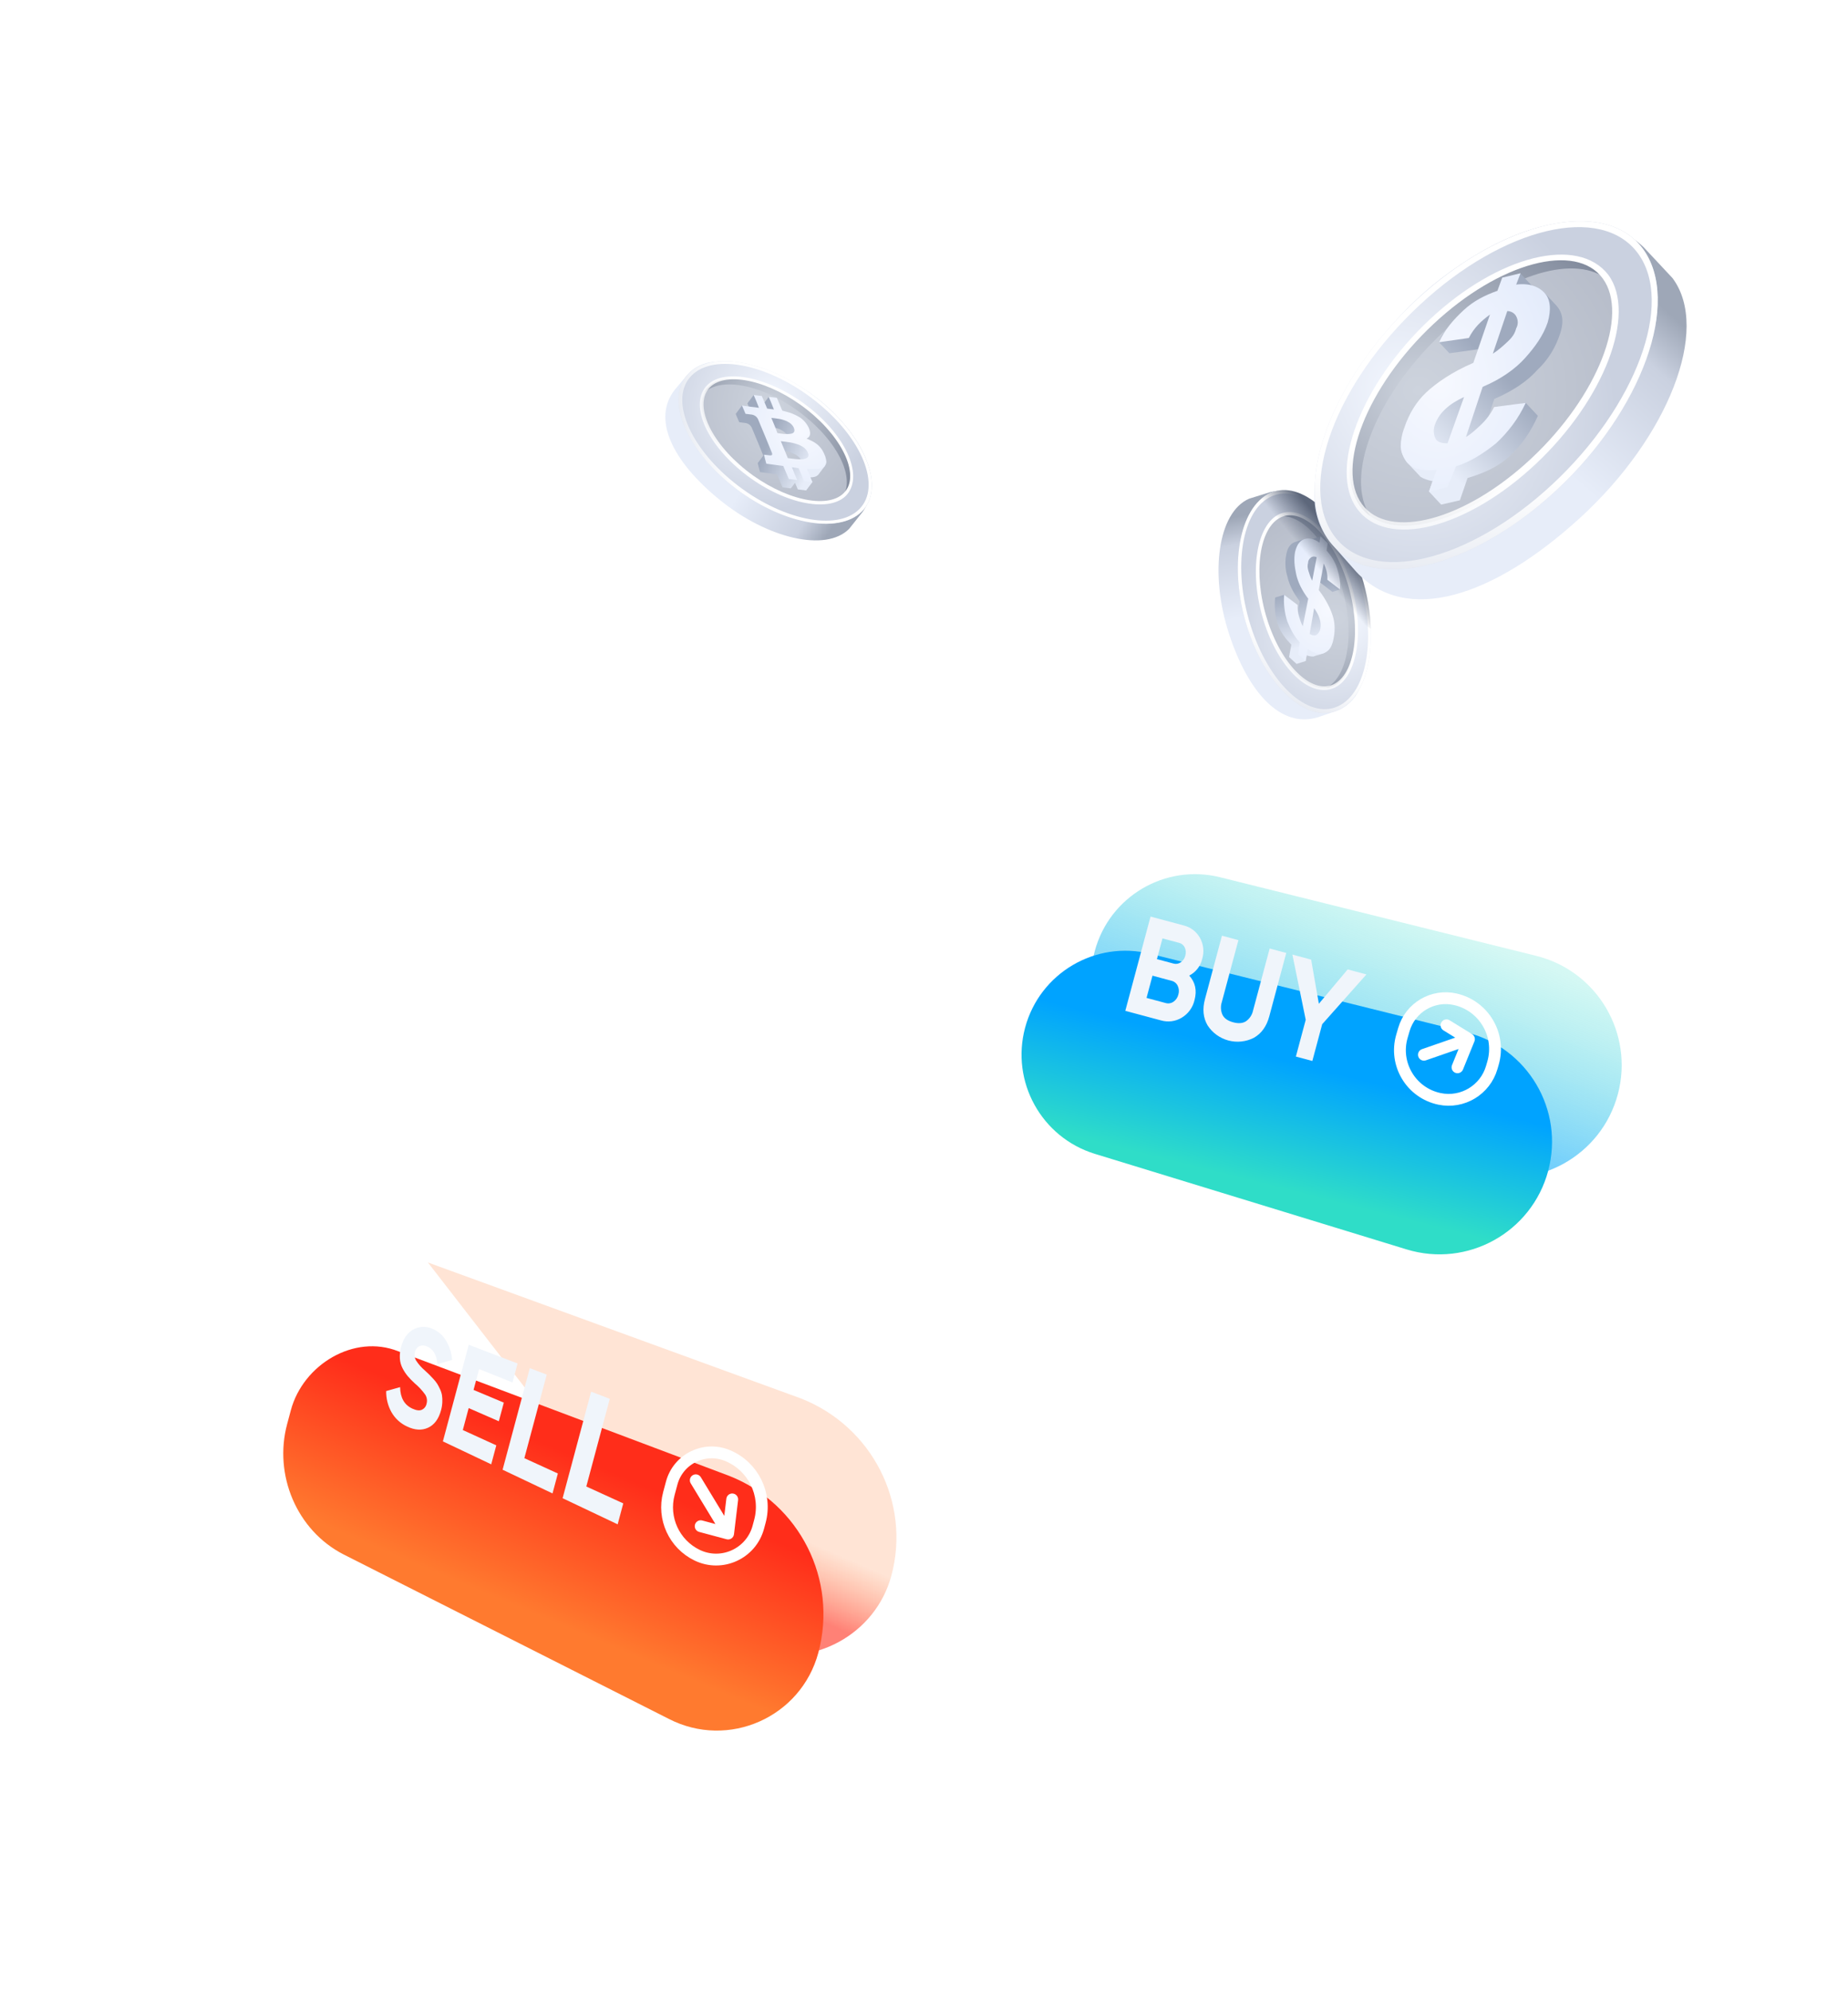 <svg width="625" height="673" viewBox="0 0 625 673" fill="none" xmlns="http://www.w3.org/2000/svg">
<path d="M287.177 178.768L291.741 173.021C295.379 167.993 298.032 156.247 282.641 140.239C267.25 124.231 245.926 120.93 238.936 122.726C235.325 123.654 233.273 125.81 232.77 126.315L228.287 131.644C220.388 141.59 227.337 155.896 243.424 168.977C259.511 182.057 279.29 186.709 287.177 178.768Z" fill="url(#paint0_linear)"/>
<path d="M247.538 164.13C263.532 176.916 283.392 180.922 291.486 172.886C299.434 164.996 292.82 147.84 276.826 135.055C260.648 122.123 240.973 118.263 233.025 126.153C224.747 134.042 231.36 151.198 247.538 164.13Z" fill="url(#paint1_radial)"/>
<path d="M247.538 164.13C263.532 176.916 283.392 180.922 291.486 172.886C299.434 164.996 292.82 147.84 276.826 135.055C260.648 122.123 240.973 118.263 233.025 126.153C224.747 134.042 231.36 151.198 247.538 164.13ZM276.09 135.785C291.717 148.277 298.22 164.554 290.567 172.151C282.914 179.749 264.048 175.745 248.421 163.254C232.795 150.762 226.291 134.486 233.944 126.888C241.597 119.29 260.28 123.147 276.09 135.785Z" fill="url(#paint2_linear)"/>
<path d="M251.931 159.403C239.256 149.359 233.81 136.457 239.767 130.585C245.724 124.714 260.829 128.097 273.504 138.141C286.18 148.186 291.626 161.088 285.669 166.959C279.711 172.83 264.607 169.447 251.931 159.403Z" fill="url(#paint3_radial)"/>
<path d="M285.481 167.138C288.717 160.66 283.163 149.377 271.815 140.385C259.271 130.445 244.347 127.029 238.265 132.651C238.644 131.893 239.143 131.2 239.767 130.585C245.724 124.714 260.829 128.097 273.504 138.141C286.18 148.186 291.626 161.088 285.669 166.959C285.607 167.02 285.545 167.079 285.481 167.138Z" fill="url(#paint4_radial)"/>
<path d="M251.509 159.863C264.363 170.062 280.035 173.559 286.09 167.586C292.109 161.321 286.662 148.062 273.808 137.863C260.953 127.664 245.281 124.167 239.226 130.14C233.024 136.259 238.47 149.518 251.509 159.863ZM273.069 138.591C285.557 148.499 290.931 161.175 285.32 166.711C279.708 172.248 264.882 168.896 252.395 158.989C239.907 149.081 234.533 136.405 240.144 130.869C245.756 125.332 260.582 128.684 273.069 138.591Z" fill="url(#paint5_linear)"/>
<path fill-rule="evenodd" clip-rule="evenodd" d="M248.813 139.916L250.005 142.719L252.135 142.979C253.124 143.161 253.89 143.737 254.269 144.629C255.593 147.742 256.887 150.894 258.16 154.014L256.268 156.528C256.495 157.522 256.722 158.516 257.045 159.582C258.007 159.7 258.959 159.831 259.91 159.962C260.862 160.094 261.813 160.225 262.775 160.343L264.644 164.738L267.461 165.082L268.876 163.202L269.824 165.431L272.641 165.775L274.806 162.899L273.195 161.395C273.736 161.386 274.267 161.369 274.788 161.328C275.683 161.228 276.361 160.923 276.795 160.407L279.04 157.424L276.703 156.43C276.534 156.033 276.331 155.625 276.093 155.207L271.833 148.993C271.762 148.218 271.408 147.33 270.87 146.485L272.548 146.004L262.99 139.108L262.419 136.337L259.983 134.146L257.854 136.975L256.851 136.264L254.901 133.522L252.769 136.354C253.092 137.111 253.453 137.962 253.788 138.773L253.123 139.423L250.952 137.074L248.813 139.916ZM259.463 144.172C259.219 144.144 258.974 144.117 258.728 144.087C259.487 145.871 260.218 147.59 260.785 149.23C261.936 149.412 262.722 149.156 263.529 148.893C263.898 148.773 264.271 148.652 264.685 148.57C264.902 148.533 265.12 148.512 265.324 148.492C266.093 148.416 266.681 148.358 266.393 147.56C266.055 146.613 265.181 145.781 263.961 145.209C262.374 144.498 260.926 144.336 259.463 144.172ZM267.962 157.599C268.817 157.868 269.561 158.102 270.369 157.828C271.21 157.509 271.599 156.892 271.07 155.801C270.609 154.718 269.693 153.941 268.473 153.37C266.445 152.488 264.603 152.276 262.747 152.062C262.482 152.032 262.216 152.001 261.95 151.969C262.356 152.924 262.842 153.528 263.329 154.132C263.815 154.735 264.301 155.339 264.708 156.295C264.992 156.329 265.252 156.546 265.503 156.756C265.738 156.952 265.966 157.142 266.198 157.171C266.857 157.251 267.431 157.432 267.962 157.599Z" fill="url(#paint6_linear)"/>
<path d="M278.227 152.372C277.479 151.073 276.386 150.033 274.947 149.254C274.262 148.868 273.562 148.601 272.836 148.271C272.877 148.216 272.946 148.224 272.919 148.16C275.346 147.128 273.229 142.763 270.408 141.03C269.271 140.347 268.146 139.848 267.008 139.467C266.198 139.247 265.388 139.027 264.578 138.808C264.036 137.534 263.332 135.878 262.736 134.476L259.988 134.14C260.556 135.478 261.261 137.134 261.734 138.4C260.909 138.299 260.222 138.215 259.466 138.123C258.952 136.912 258.247 135.256 257.652 133.855L254.903 133.519C255.499 134.92 256.231 136.64 256.676 137.842C254.753 137.607 252.898 137.38 250.947 137.082C251.353 138.037 251.732 138.929 252.139 139.884C252.551 139.935 252.894 139.977 253.238 140.019C253.581 140.06 253.925 140.102 254.269 140.144C255.257 140.326 256.024 140.902 256.403 141.794C257.974 145.489 259.503 149.238 261.006 152.924C261.358 153.752 261.081 154.021 260.257 153.92C259.638 153.844 259.02 153.769 258.402 153.693C258.629 154.687 258.856 155.681 259.179 156.747C261.103 156.982 262.985 157.273 264.909 157.508C265.478 158.845 266.182 160.501 266.778 161.903L269.595 162.247C268.999 160.846 268.295 159.19 267.822 157.924C268.646 158.025 269.36 158.172 270.116 158.265C270.685 159.602 271.362 161.195 271.958 162.596L274.775 162.94C274.179 161.539 273.475 159.883 273.002 158.617C273.07 158.626 273.139 158.634 273.181 158.579C274.474 158.556 275.725 158.588 276.922 158.493C278.477 158.32 279.376 157.524 279.482 156.088C279.407 154.992 279.002 153.735 278.227 152.372ZM260.862 141.252C262.58 141.462 264.243 141.545 266.095 142.375C267.315 142.946 268.189 143.778 268.527 144.725C268.892 145.736 268.598 146.425 267.566 146.6C266.244 146.862 264.595 146.66 262.919 146.395C262.352 144.756 261.621 143.036 260.862 141.252ZM272.503 154.994C271.194 155.437 269.613 155.244 267.896 155.034C267.415 154.976 267.002 154.925 266.453 154.858C265.64 152.947 264.896 151.045 264.084 149.134C266.214 149.394 268.289 149.527 270.607 150.535C271.827 151.107 272.743 151.883 273.204 152.966C273.733 154.057 273.344 154.674 272.503 154.994Z" fill="url(#paint7_radial)"/>
<path d="M422.437 168.577L429.631 166.333C435.793 164.709 448.027 166.516 457.663 187.186C467.298 207.855 462.566 229.502 458.258 235.533C456.032 238.647 453.207 239.816 452.537 240.109L445.773 242.431C433.322 246.315 422.191 234.363 415.617 214.111C409.044 193.859 411.91 173.191 422.437 168.577Z" fill="url(#paint8_linear)"/>
<path d="M421.782 211.965C415.457 191.911 418.971 171.406 429.666 166.627C440.165 161.935 454.15 174.622 460.475 194.675C466.873 214.959 463.286 235.234 452.786 239.926C442.165 244.935 428.18 232.249 421.782 211.965Z" fill="url(#paint9_radial)"/>
<path d="M421.782 211.965C415.457 191.911 418.971 171.406 429.666 166.627C440.165 161.935 454.15 174.622 460.475 194.675C466.873 214.959 463.286 235.234 452.786 239.926C442.165 244.935 428.18 232.249 421.782 211.965ZM459.503 195.11C453.323 175.517 440.14 163.262 430.029 167.78C419.918 172.298 416.769 191.851 422.949 211.443C429.129 231.036 442.312 243.291 452.423 238.773C462.533 234.256 465.756 214.933 459.503 195.11Z" fill="url(#paint10_linear)"/>
<path d="M427.937 209.506C432.865 225.366 443.207 235.359 451.036 231.826C458.866 228.294 461.217 212.573 456.289 196.713C451.36 180.854 441.018 170.86 433.189 174.393C425.36 177.925 423.008 193.646 427.937 209.506Z" fill="url(#paint11_radial)"/>
<path d="M432.949 174.506C440.351 173.805 449.102 183.302 453.514 197.5C458.392 213.197 456.139 228.756 448.502 232.5C449.369 232.418 450.216 232.197 451.036 231.826C458.866 228.294 461.217 212.573 456.289 196.713C451.36 180.854 441.018 170.86 433.189 174.393C433.108 174.429 433.028 174.467 432.949 174.506Z" fill="url(#paint12_radial)"/>
<path d="M427.339 209.741C422.329 193.652 424.781 177.345 432.745 173.757C440.974 170.311 451.657 180.437 456.668 196.526C461.678 212.615 459.226 228.921 451.263 232.509C443.105 236.185 432.421 226.06 427.339 209.741ZM455.697 196.964C450.829 181.334 440.677 171.493 433.297 174.819C425.916 178.145 423.638 193.586 428.505 209.216C433.372 224.845 443.524 234.686 450.905 231.36C458.285 228.035 460.564 212.593 455.697 196.964Z" fill="url(#paint13_linear)"/>
<path d="M447.627 220.834L444.175 221.911C443.553 221.946 442.783 221.814 441.925 221.518L441.555 223.461L438.492 224.416L435.954 222.081L436.728 217.932C434.809 215.925 432.977 213.631 432.088 210.781C431.2 207.932 430.966 205.215 431.255 201.999L434.318 201.043L438.615 204.61C438.526 205.091 438.664 206.531 438.743 207.191L439.561 203.239C437.345 200.283 435.985 197.581 435.406 194.895C434.591 192.283 434.557 189.689 435.069 187.184C435.58 184.68 436.715 183.59 438.274 183.104L440.871 182.293C441.901 181.972 442.965 182.08 443.65 182.243L446.541 181.341L449.025 183.64L448.594 186.14C449.55 187.013 451.655 189.588 452.428 192.906C453.394 197.053 453.496 198.338 453.15 199.282L450.616 200.073L446.415 196.856L445.884 199.509C447.874 201.976 451.729 208.135 451.227 213.029C450.6 219.146 449.907 219.622 447.627 220.834Z" fill="url(#paint14_linear)"/>
<path d="M440.612 211.675L442.445 202.364C440.359 199.674 438.955 196.771 438.378 194.123C437.802 191.476 437.525 188.992 438.004 186.529C438.556 184.301 439.554 182.704 441.145 182.208C442.537 181.774 444.318 181.989 446.266 183.437L446.591 181.28L449.059 183.595L448.646 186.07C450.213 187.895 451.486 189.777 452.217 192.119C452.947 194.461 453.451 196.875 453.199 199.266L448.93 195.972C449.027 193.885 448.516 192.246 447.704 190.443L446.024 199.448C448.557 202.771 450.035 205.908 450.765 208.25C451.496 210.593 451.545 213.148 451.066 215.61C450.661 218.307 449.435 219.974 447.918 220.705C446.4 221.435 444.517 220.995 442.268 219.383L441.546 223.463L439.079 221.149L439.573 217.139C437.706 215.152 436.448 212.717 435.344 209.977C434.467 207.166 434.045 204.214 434.304 201.049L438.874 204.506C438.785 205.819 438.996 207.296 439.362 208.467C439.727 209.638 440.092 210.809 440.612 211.675ZM445.309 188.363C444.708 188.036 443.954 188.014 443.345 188.461C442.736 188.908 442.397 189.518 442.389 190.292C442.153 191.137 442.176 191.91 442.542 193.081C442.834 194.018 443.199 195.189 443.792 196.29L445.309 188.363ZM442.925 214.295C443.826 214.785 444.654 215.04 445.263 214.593C445.872 214.146 446.407 213.465 446.569 212.387C446.732 211.308 446.667 210.3 446.301 209.129C445.936 207.958 445.343 206.858 444.45 205.594L442.925 214.295Z" fill="url(#paint15_radial)"/>
<path d="M460.475 194.675C454.15 174.622 440.165 161.935 429.666 166.627C424.607 168.888 421.155 174.667 419.591 182.253L463.624 212.616C463.428 206.922 462.407 200.799 460.475 194.675Z" fill="url(#paint16_linear)"/>
<path d="M565.65 94.002L555.949 83.633C547.361 75.242 525.634 66.826 490.623 91.734C455.611 116.643 443.234 156.515 444.685 170.404C445.436 177.577 448.979 182.119 449.804 183.224L458.728 193.318C475.518 211.263 504.874 202.029 534.48 174.957C564.085 147.885 578.609 111.352 565.65 94.002Z" fill="url(#paint17_linear)"/>
<path d="M526.373 165.707C555.387 138.73 568.698 101.86 555.618 84.084C542.776 66.632 508.063 74.414 479.048 101.392C449.7 128.679 436.723 165.239 449.565 182.692C462.311 200.777 497.025 192.995 526.373 165.707Z" fill="url(#paint18_radial)"/>
<path d="M526.373 165.707C555.387 138.73 568.698 101.86 555.618 84.084C542.776 66.632 508.063 74.414 479.048 101.392C449.7 128.679 436.723 165.239 449.565 182.692C462.311 200.777 497.025 192.995 526.373 165.707ZM480.237 103.008C508.585 76.65 541.584 68.829 553.951 85.635C566.317 102.441 553.293 137.411 524.946 163.768C496.598 190.125 463.599 197.947 451.233 181.141C438.866 164.335 451.556 129.675 480.237 103.008Z" fill="url(#paint19_linear)"/>
<path d="M518.574 155.954C495.749 177.359 469.508 184.116 459.964 171.047C450.42 157.977 461.187 130.03 484.012 108.625C506.838 87.22 533.078 80.463 542.622 93.533C552.166 106.602 541.4 134.549 518.574 155.954Z" fill="url(#paint20_radial)"/>
<path d="M542.911 93.942C531.433 85.909 508.261 93.332 487.827 112.495C465.237 133.679 454.458 161.271 463.49 174.507C462.147 173.567 460.964 172.416 459.964 171.047C450.42 157.977 461.187 130.03 484.012 108.625C506.838 87.22 533.078 80.463 542.622 93.533C542.721 93.667 542.817 93.804 542.911 93.942Z" fill="url(#paint21_radial)"/>
<path d="M519.335 156.894C542.507 135.19 553.654 106.19 543.942 92.904C533.662 79.605 506.739 86.261 483.566 107.965C460.393 129.669 449.247 158.67 458.959 171.956C468.908 185.565 495.831 178.909 519.335 156.894ZM484.75 109.585C507.261 88.501 533.048 81.817 542.05 94.13C551.051 106.444 540.424 133.866 517.913 154.95C495.403 176.034 469.616 182.719 460.614 170.405C451.613 158.092 462.24 130.67 484.75 109.585Z" fill="url(#paint22_linear)"/>
<path d="M475.774 156.204L480.43 161.18C481.416 161.815 482.8 162.314 484.481 162.629L483.28 166.155L487.411 170.57L493.741 169.105L496.332 161.585C501.343 160.081 506.478 158.025 510.585 154.183C514.691 150.341 517.601 146.107 520.118 140.567L515.988 136.152L505.629 138C505.328 138.872 503.763 141.104 503.019 142.111L505.355 134.876C511.734 132.091 516.476 128.928 519.922 125.066C523.686 121.544 526.155 117.324 527.646 112.744C529.137 108.165 528.291 105.323 526.19 103.077L522.687 99.335C521.298 97.849 519.454 97.037 518.181 96.667L514.282 92.5L508.073 93.958L506.454 98.456C504.076 98.997 498.231 101.259 493.88 105.976C488.44 111.873 487.077 113.885 486.767 115.754L490.184 119.406L500.059 118.041L498.462 122.882C492.906 125.074 480.862 131.581 477.133 140.066C472.472 150.674 473.165 152.099 475.774 156.204Z" fill="url(#paint23_linear)"/>
<path d="M495.787 147.721L501.442 130.759C507.362 128.29 512.364 124.839 515.77 121.037C519.177 117.235 521.94 113.422 523.446 108.941C524.614 104.777 524.463 101.232 522.318 98.94C520.441 96.934 517.321 95.629 512.782 96.191L514.257 92.354L508.061 93.852L506.434 98.292C502.17 99.825 498.333 101.725 494.958 104.883C491.582 108.042 488.513 111.528 486.701 115.681L496.761 114.253C498.542 110.744 500.905 108.533 503.912 106.334L498.288 122.652C491.049 125.741 485.71 129.508 482.334 132.666C478.959 135.825 476.502 139.966 474.996 144.446C473.153 149.242 473.61 153.114 475.418 155.723C477.226 158.331 480.721 159.36 485.904 158.81L483.293 166.168L489.489 164.671L492.407 157.64C497.315 156.119 501.641 153.3 505.998 149.837C510.049 146.047 513.487 141.602 516.005 136.174L505.301 137.59C504.226 139.824 502.507 142.047 500.82 143.626C499.132 145.205 497.444 146.785 495.787 147.721ZM509.77 105.152C511.058 105.175 512.315 105.842 512.897 107.14C513.479 108.439 513.468 109.754 512.762 111.03C512.362 112.632 511.604 113.878 509.917 115.457C508.566 116.721 506.879 118.3 504.884 119.552L509.77 105.152ZM489.56 149.862C487.628 149.827 486.034 149.476 485.452 148.177C484.87 146.879 484.626 145.265 485.363 143.346C486.1 141.428 487.144 139.837 488.832 138.257C490.52 136.678 492.514 135.426 495.152 134.186L489.56 149.862Z" fill="url(#paint24_radial)"/>
<path d="M519.574 323.106L412.619 296.525C394.046 291.91 375.2 303.021 370.247 321.506C365.354 339.764 375.798 358.617 393.872 364.154L499.248 396.432C519.851 402.743 541.58 390.707 547.157 369.892C552.668 349.327 540.236 328.241 519.574 323.106Z" fill="url(#paint25_linear)"/>
<g filter="url(#filter0_d)">
<path d="M506.019 318.99L399.064 292.409C380.491 287.794 361.645 298.905 356.692 317.39C351.799 335.648 362.243 354.502 380.317 360.038L485.693 392.317C506.296 398.628 528.025 386.591 533.602 365.777C539.113 345.211 526.681 324.125 506.019 318.99Z" fill="url(#paint26_linear)"/>
</g>
<path d="M480.922 354.637C479.878 354.998 479.325 356.137 479.687 357.181C480.048 358.225 481.187 358.778 482.231 358.416L480.922 354.637ZM496.804 351.251L498.657 352.004C499.025 351.099 498.685 350.06 497.853 349.548L496.804 351.251ZM490.26 344.873C489.319 344.294 488.087 344.587 487.508 345.527C486.929 346.468 487.222 347.7 488.162 348.279L490.26 344.873ZM491.079 360.022C490.663 361.045 491.155 362.212 492.178 362.628C493.202 363.044 494.368 362.552 494.784 361.528L491.079 360.022ZM482.231 358.416L497.459 353.141L496.149 349.361L480.922 354.637L482.231 358.416ZM497.853 349.548L490.26 344.873L488.162 348.279L495.755 352.954L497.853 349.548ZM494.951 350.498L491.079 360.022L494.784 361.528L498.657 352.004L494.951 350.498Z" fill="white"/>
<path d="M474.793 348.03C476.968 340.541 484.603 336.046 492.206 337.777C501.881 339.979 507.704 349.873 504.932 359.4L504.518 360.826C502.305 368.432 494.614 373.057 486.859 371.446C477.263 369.453 471.401 359.708 474.134 350.297L474.793 348.03Z" stroke="white" stroke-width="4"/>
<path fill-rule="evenodd" clip-rule="evenodd" d="M406.595 324.11C406.955 322.934 407.071 321.697 406.938 320.475C406.805 319.252 406.425 318.069 405.822 316.998C405.244 315.962 404.459 315.056 403.516 314.337C402.573 313.619 401.491 313.102 400.339 312.821L389.119 309.814L380.579 341.684L392.653 344.919C393.819 345.258 395.042 345.353 396.247 345.197C397.451 345.041 398.609 344.638 399.65 344.012C400.739 343.364 401.685 342.501 402.432 341.476C403.178 340.452 403.709 339.287 403.992 338.052C404.863 334.804 404.267 332.042 402.204 329.765C403.305 329.202 404.269 328.404 405.028 327.427C405.787 326.45 406.322 325.319 406.595 324.112L406.595 324.11ZM400.693 320.284C401.086 321.142 401.151 322.114 400.875 323.017C400.661 323.939 400.11 324.749 399.33 325.287C398.98 325.535 398.579 325.701 398.156 325.773C397.733 325.846 397.3 325.823 396.887 325.705L391.276 324.202L393.155 317.191L398.766 318.694C399.186 318.796 399.578 318.991 399.912 319.267C400.245 319.542 400.512 319.89 400.691 320.283L400.693 320.284ZM387.763 337.314L389.776 329.802L396.24 331.534C396.69 331.645 397.11 331.855 397.469 332.15C397.827 332.444 398.115 332.815 398.311 333.236C398.746 334.145 398.825 335.185 398.533 336.15C398.305 337.147 397.713 338.024 396.872 338.608C396.492 338.874 396.057 339.051 395.599 339.127C395.142 339.203 394.673 339.175 394.227 339.046L387.763 337.314ZM424.064 350.798C426.633 349.339 428.369 346.926 429.272 343.557L435.018 322.113L429.407 320.609L423.796 341.552C423.491 343.007 422.656 344.297 421.454 345.17C420.339 345.915 418.874 346.044 417.058 345.557C415.242 345.071 414.038 344.226 413.445 343.024C412.84 341.667 412.762 340.132 413.225 338.72L418.837 317.777L413.268 316.285L407.522 337.729C406.619 341.098 406.916 344.056 408.411 346.604C410.041 349.114 412.542 350.931 415.432 351.706C418.323 352.48 421.398 352.157 424.064 350.798ZM455.792 327.679L446.044 339.289L443.434 324.368L437.091 322.668L441.599 344.714L438.269 357.142L443.839 358.634L447.17 346.203L462.136 329.377L455.793 327.677L455.792 327.679Z" fill="#F0F5FB"/>
<path d="M270.991 472.747L144.718 426.74L243.11 553.7L255.712 557.866C274.872 563.915 296.131 552.518 301.477 532.567C308.076 507.94 294.968 482.22 270.991 472.747Z" fill="url(#paint27_linear)"/>
<g filter="url(#filter1_d)">
<path d="M126.127 495.398L236.181 551.012C256.325 561.393 280.908 550.516 286.773 528.627C293.372 504 280.474 478.337 256.774 468.937L144.656 426.749C129.758 420.841 112.506 431.235 108.358 446.715L107.114 451.36C102.512 468.533 110.324 487.254 126.127 495.398Z" fill="url(#paint28_linear)"/>
</g>
<path fill-rule="evenodd" clip-rule="evenodd" d="M144.76 482.605C146.896 481.63 148.367 479.644 149.174 476.648C149.415 475.77 149.555 474.869 149.593 473.959C149.629 473.193 149.593 472.425 149.485 471.665C149.364 470.942 149.143 470.24 148.827 469.579C148.551 468.967 148.24 468.371 147.896 467.795C147.515 467.208 147.083 466.657 146.604 466.147C146.03 465.513 145.573 465.032 145.233 464.702C144.893 464.373 144.392 463.901 143.732 463.286C142.529 462.276 141.487 461.089 140.642 459.764C140.185 458.909 140.08 457.909 140.35 456.978C140.434 456.571 140.607 456.187 140.856 455.853C141.105 455.52 141.425 455.246 141.792 455.049C142.196 454.871 142.634 454.783 143.076 454.792C143.518 454.8 143.952 454.905 144.349 455.1C146.484 455.95 147.68 457.945 147.938 461.085L152.912 459.688C152.732 457.3 151.982 454.99 150.726 452.952C149.612 451.163 147.94 449.791 145.969 449.045C144.968 448.629 143.884 448.448 142.802 448.515C141.721 448.583 140.668 448.897 139.727 449.435C137.768 450.519 136.415 452.462 135.667 455.264C135.302 456.549 135.155 457.886 135.234 459.219C135.309 460.387 135.629 461.525 136.173 462.561C136.657 463.49 137.238 464.365 137.906 465.172C138.644 466.029 139.433 466.84 140.27 467.601C141.604 468.713 142.792 469.991 143.803 471.404C144.098 471.864 144.291 472.383 144.369 472.924C144.446 473.465 144.407 474.017 144.253 474.542C144.162 474.975 143.971 475.381 143.695 475.727C143.418 476.073 143.065 476.35 142.663 476.534C141.866 476.89 140.801 476.757 139.473 476.148C136.753 474.901 135.378 472.48 135.318 468.882L130.605 470.203C130.565 472.695 131.179 475.153 132.388 477.332C133.603 479.474 135.463 481.178 137.703 482.2C140.285 483.431 142.643 483.572 144.76 482.605ZM158.512 475.964L168.708 480.412L170.396 474.112L160.159 469.82L162.046 462.778L173.328 467.29L175.046 460.878L158.539 454.555L149.786 487.219L166.133 494.974L167.852 488.559L156.524 483.386L158.512 475.966L158.512 475.964ZM184.908 464.656L179.181 462.462L169.98 496.8L186.864 504.81L188.67 498.071L177.341 492.895L184.908 464.656ZM206.232 472.823L199.926 470.408L190.275 506.428L208.894 515.259L210.791 508.177L198.29 502.467L206.233 472.824L206.232 472.823Z" fill="#F0F5FB"/>
<path d="M237.022 499.327C236.448 498.383 235.218 498.082 234.274 498.656C233.33 499.229 233.03 500.459 233.603 501.403L237.022 499.327ZM246.25 518.374L245.732 520.305C246.292 520.456 246.89 520.355 247.37 520.03C247.851 519.706 248.166 519.188 248.236 518.613L246.25 518.374ZM249.626 507.07C249.758 505.973 248.976 504.977 247.879 504.845C246.783 504.713 245.787 505.495 245.655 506.592L249.626 507.07ZM237.485 513.955C236.418 513.669 235.322 514.302 235.036 515.369C234.75 516.436 235.383 517.532 236.45 517.818L237.485 513.955ZM233.603 501.403L244.541 519.412L247.959 517.335L237.022 499.327L233.603 501.403ZM248.236 518.613L249.626 507.07L245.655 506.592L244.264 518.134L248.236 518.613ZM246.768 516.442L237.485 513.955L236.45 517.818L245.732 520.305L246.768 516.442Z" fill="white"/>
<path d="M227.169 501.319C229.359 493.144 238.247 488.768 246.062 492.017C254.763 495.635 259.44 505.136 257.001 514.237L256.473 516.207C254.074 525.161 244.122 529.722 235.774 525.693C227.998 521.941 223.988 513.191 226.222 504.851L227.169 501.319Z" stroke="white" stroke-width="4"/>
<defs>
<filter id="filter0_d" x="256.595" y="231.545" width="356.858" height="280.995" filterUnits="userSpaceOnUse" color-interpolation-filters="sRGB">
<feFlood flood-opacity="0" result="BackgroundImageFix"/>
<feColorMatrix in="SourceAlpha" type="matrix" values="0 0 0 0 0 0 0 0 0 0 0 0 0 0 0 0 0 0 127 0"/>
<feOffset dx="-10" dy="30"/>
<feGaussianBlur stdDeviation="40"/>
<feColorMatrix type="matrix" values="0 0 0 0 0.184 0 0 0 0 0.867 0 0 0 0 0.784 0 0 0 0.4 0"/>
<feBlend mode="normal" in2="BackgroundImageFix" result="effect1_dropShadow"/>
<feBlend mode="normal" in="SourceGraphic" in2="effect1_dropShadow" result="shape"/>
</filter>
<filter id="filter1_d" x="0.633" y="368.858" width="372.131" height="304.099" filterUnits="userSpaceOnUse" color-interpolation-filters="sRGB">
<feFlood flood-opacity="0" result="BackgroundImageFix"/>
<feColorMatrix in="SourceAlpha" type="matrix" values="0 0 0 0 0 0 0 0 0 0 0 0 0 0 0 0 0 0 127 0"/>
<feOffset dx="-10" dy="30"/>
<feGaussianBlur stdDeviation="40"/>
<feColorMatrix type="matrix" values="0 0 0 0 1 0 0 0 0 0.478 0 0 0 0 0.184 0 0 0 0.4 0"/>
<feBlend mode="normal" in2="BackgroundImageFix" result="effect1_dropShadow"/>
<feBlend mode="normal" in="SourceGraphic" in2="effect1_dropShadow" result="shape"/>
</filter>
<linearGradient id="paint0_linear" x1="247.094" y1="171.077" x2="274.69" y2="188.928" gradientUnits="userSpaceOnUse">
<stop stop-color="#E7EDF9"/>
<stop offset="0.728" stop-color="#CAD1E0"/>
<stop offset="1" stop-color="#9EA7B7"/>
</linearGradient>
<radialGradient id="paint1_radial" cx="0" cy="0" r="1" gradientUnits="userSpaceOnUse" gradientTransform="translate(260.234 135.199) rotate(52.284) scale(36.019 40.814)">
<stop stop-color="#F3F7FF"/>
<stop offset="1" stop-color="#CAD1E0"/>
</radialGradient>
<linearGradient id="paint2_linear" x1="245.846" y1="131.829" x2="213.954" y2="135.299" gradientUnits="userSpaceOnUse">
<stop stop-color="white"/>
<stop offset="1" stop-color="white" stop-opacity="0"/>
</linearGradient>
<radialGradient id="paint3_radial" cx="0" cy="0" r="1" gradientUnits="userSpaceOnUse" gradientTransform="translate(261.244 137.685) rotate(84.327) scale(39.297 35.619)">
<stop stop-color="#E7EDF9"/>
<stop offset="0" stop-color="#CDD3DD"/>
<stop offset="1" stop-color="#B7BDCA"/>
</radialGradient>
<radialGradient id="paint4_radial" cx="0" cy="0" r="1" gradientUnits="userSpaceOnUse" gradientTransform="translate(261.244 137.685) rotate(84.327) scale(39.297 35.619)">
<stop stop-color="#E7EDF9"/>
<stop offset="0" stop-color="#CDD3DD"/>
<stop offset="1" stop-color="#80899B"/>
</radialGradient>
<linearGradient id="paint5_linear" x1="249.075" y1="133.967" x2="207.747" y2="131.405" gradientUnits="userSpaceOnUse">
<stop stop-color="white"/>
<stop offset="1" stop-color="white" stop-opacity="0"/>
</linearGradient>
<linearGradient id="paint6_linear" x1="269.859" y1="168.256" x2="254.483" y2="162.06" gradientUnits="userSpaceOnUse">
<stop stop-color="#E7EDF9"/>
<stop offset="1" stop-color="#9FAABE"/>
</linearGradient>
<radialGradient id="paint7_radial" cx="0" cy="0" r="1" gradientUnits="userSpaceOnUse" gradientTransform="translate(270.254 144.98) rotate(145.543) scale(23.022 27.992)">
<stop stop-color="#F7F9FF"/>
<stop offset="1" stop-color="#E3EBFB"/>
</radialGradient>
<linearGradient id="paint8_linear" x1="414.964" y1="209.818" x2="408.081" y2="176.776" gradientUnits="userSpaceOnUse">
<stop stop-color="#E7EDF9"/>
<stop offset="0.728" stop-color="#CAD1E0"/>
<stop offset="1" stop-color="#9EA7B7"/>
</linearGradient>
<radialGradient id="paint9_radial" cx="0" cy="0" r="1" gradientUnits="userSpaceOnUse" gradientTransform="translate(454.195 210.515) rotate(-121.153) scale(36.989 41.913)">
<stop stop-color="#F3F7FF"/>
<stop offset="1" stop-color="#CAD1E0"/>
</radialGradient>
<linearGradient id="paint10_linear" x1="452.096" y1="225.544" x2="436.966" y2="254.807" gradientUnits="userSpaceOnUse">
<stop stop-color="white"/>
<stop offset="1" stop-color="white" stop-opacity="0"/>
</linearGradient>
<radialGradient id="paint11_radial" cx="0" cy="0" r="1" gradientUnits="userSpaceOnUse" gradientTransform="translate(452.188 208.626) rotate(-153.196) scale(40.354 36.578)">
<stop stop-color="#E7EDF9"/>
<stop offset="0" stop-color="#CDD3DD"/>
<stop offset="1" stop-color="#B7BDCA"/>
</radialGradient>
<radialGradient id="paint12_radial" cx="0" cy="0" r="1" gradientUnits="userSpaceOnUse" gradientTransform="translate(452.188 208.626) rotate(-153.196) scale(40.354 36.578)">
<stop stop-color="#E7EDF9"/>
<stop offset="0" stop-color="#CDD3DD"/>
<stop offset="1" stop-color="#80899B"/>
</radialGradient>
<linearGradient id="paint13_linear" x1="451.243" y1="221.659" x2="438.397" y2="262.194" gradientUnits="userSpaceOnUse">
<stop stop-color="white"/>
<stop offset="1" stop-color="white" stop-opacity="0"/>
</linearGradient>
<linearGradient id="paint14_linear" x1="433.572" y1="220.462" x2="428.35" y2="202.073" gradientUnits="userSpaceOnUse">
<stop stop-color="#E7EDF9"/>
<stop offset="1" stop-color="#9FAABE"/>
</linearGradient>
<radialGradient id="paint15_radial" cx="0" cy="0" r="1" gradientUnits="userSpaceOnUse" gradientTransform="translate(449.633 205.391) rotate(-154.252) scale(22.643 29.662)">
<stop stop-color="#F7F9FF"/>
<stop offset="1" stop-color="#E3EBFB"/>
</radialGradient>
<linearGradient id="paint16_linear" x1="449" y1="178.75" x2="440.5" y2="185.75" gradientUnits="userSpaceOnUse">
<stop stop-color="#5D677B"/>
<stop offset="1" stop-color="#5D677B" stop-opacity="0"/>
</linearGradient>
<linearGradient id="paint17_linear" x1="539.541" y1="168.529" x2="581.548" y2="120.787" gradientUnits="userSpaceOnUse">
<stop stop-color="#E7EDF9"/>
<stop offset="0.728" stop-color="#CAD1E0"/>
<stop offset="1" stop-color="#9EA7B7"/>
</linearGradient>
<radialGradient id="paint18_radial" cx="0" cy="0" r="1" gradientUnits="userSpaceOnUse" gradientTransform="translate(474.609 133.188) rotate(-29.271) scale(69.692 78.969)">
<stop stop-color="#F3F7FF"/>
<stop offset="1" stop-color="#CAD1E0"/>
</radialGradient>
<linearGradient id="paint19_linear" x1="464.071" y1="159.767" x2="461.649" y2="221.79" gradientUnits="userSpaceOnUse">
<stop stop-color="white"/>
<stop offset="1" stop-color="white" stop-opacity="0"/>
</linearGradient>
<radialGradient id="paint20_radial" cx="0" cy="0" r="1" gradientUnits="userSpaceOnUse" gradientTransform="translate(479.654 131.96) rotate(2.772) scale(76.033 68.918)">
<stop stop-color="#E7EDF9"/>
<stop offset="0" stop-color="#CDD3DD"/>
<stop offset="1" stop-color="#B7BDCA"/>
</radialGradient>
<radialGradient id="paint21_radial" cx="0" cy="0" r="1" gradientUnits="userSpaceOnUse" gradientTransform="translate(479.654 131.96) rotate(2.772) scale(76.033 68.918)">
<stop stop-color="#E7EDF9"/>
<stop offset="0" stop-color="#CDD3DD"/>
<stop offset="1" stop-color="#80899B"/>
</radialGradient>
<linearGradient id="paint22_linear" x1="469.082" y1="154.193" x2="452.434" y2="232.562" gradientUnits="userSpaceOnUse">
<stop stop-color="white"/>
<stop offset="1" stop-color="white" stop-opacity="0"/>
</linearGradient>
<linearGradient id="paint23_linear" x1="499.15" y1="168.666" x2="524.81" y2="143.389" gradientUnits="userSpaceOnUse">
<stop stop-color="#E7EDF9"/>
<stop offset="1" stop-color="#9FAABE"/>
</linearGradient>
<radialGradient id="paint24_radial" cx="0" cy="0" r="1" gradientUnits="userSpaceOnUse" gradientTransform="translate(486.85 129.034) rotate(3.828) scale(42.663 55.888)">
<stop stop-color="#F7F9FF"/>
<stop offset="1" stop-color="#E3EBFB"/>
</radialGradient>
<linearGradient id="paint25_linear" x1="499.83" y1="392.694" x2="525.17" y2="326.563" gradientUnits="userSpaceOnUse">
<stop stop-color="#00A3FF" stop-opacity="0.6"/>
<stop offset="1" stop-color="#2FDDC8" stop-opacity="0.2"/>
</linearGradient>
<linearGradient id="paint26_linear" x1="362.288" y1="307.845" x2="352.021" y2="348.915" gradientUnits="userSpaceOnUse">
<stop stop-color="#00A3FF"/>
<stop offset="1" stop-color="#2FDDC8"/>
</linearGradient>
<linearGradient id="paint27_linear" x1="272.518" y1="520.519" x2="263.249" y2="541.805" gradientUnits="userSpaceOnUse">
<stop stop-color="#FF7A2F" stop-opacity="0.2"/>
<stop offset="1" stop-color="#FF2D1A" stop-opacity="0.6"/>
</linearGradient>
<linearGradient id="paint28_linear" x1="212.271" y1="524.6" x2="233.376" y2="474.404" gradientUnits="userSpaceOnUse">
<stop stop-color="#FF7A2F"/>
<stop offset="1" stop-color="#FF2D1A"/>
</linearGradient>
</defs>
</svg>

